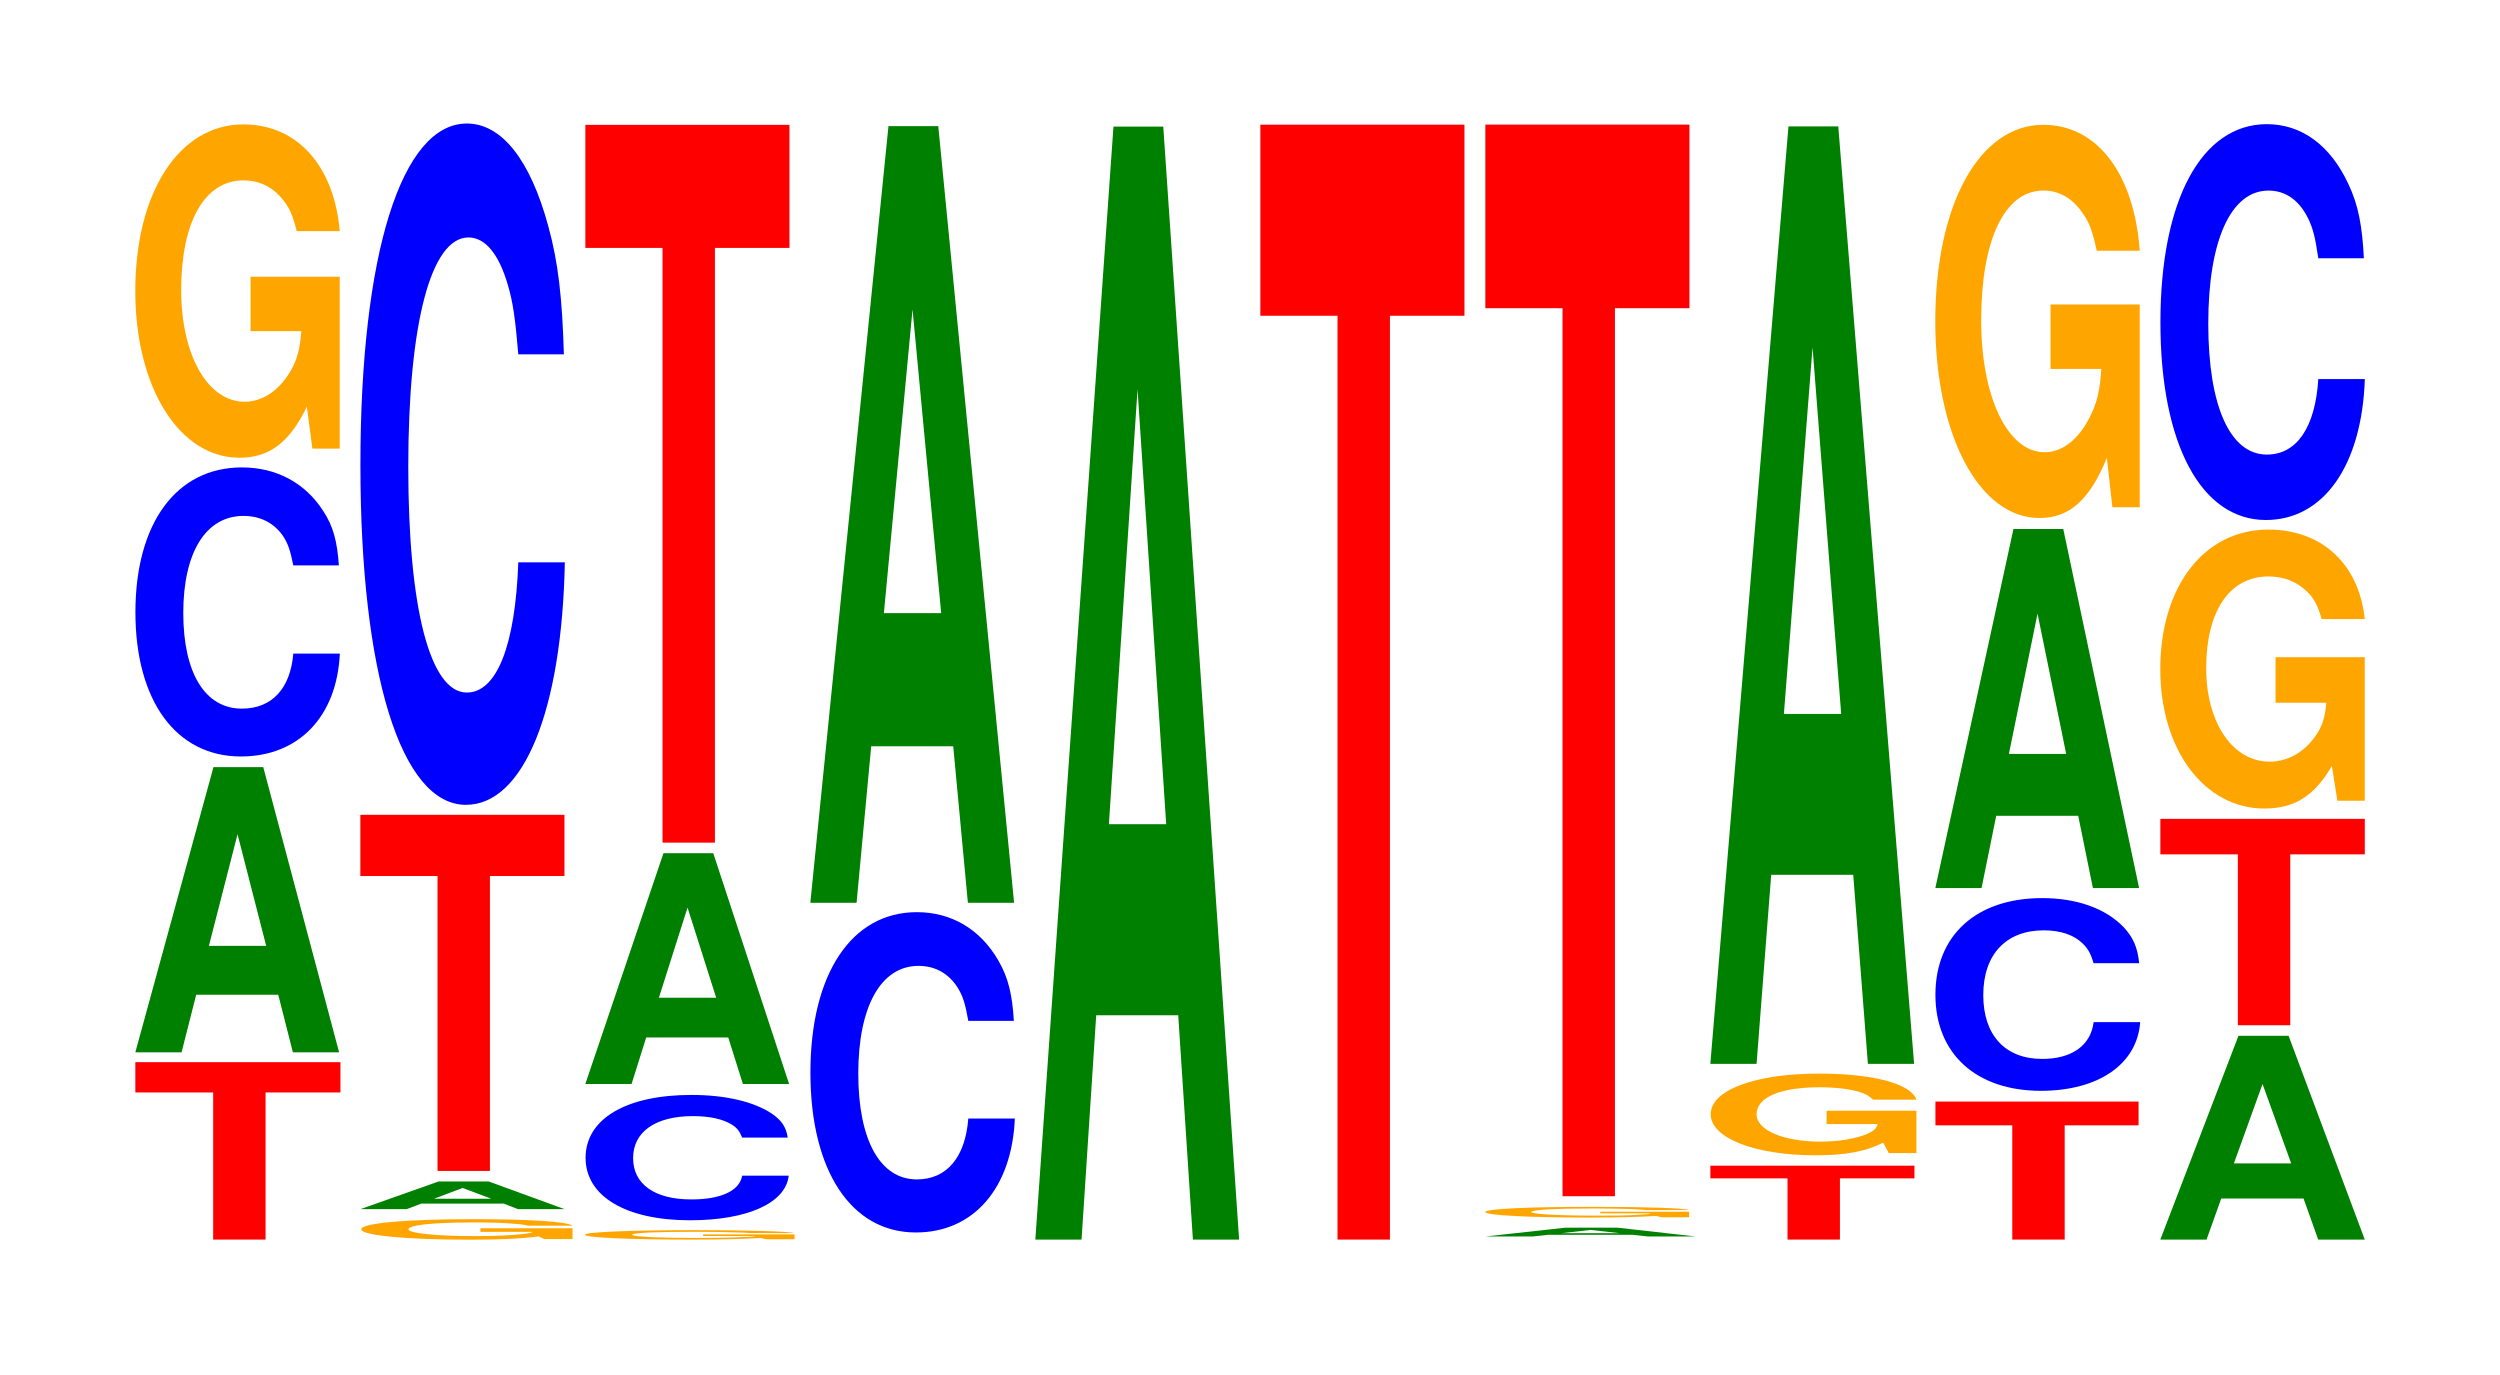 <?xml version="1.0" encoding="UTF-8"?>
<svg xmlns="http://www.w3.org/2000/svg" xmlns:xlink="http://www.w3.org/1999/xlink" width="120pt" height="66pt" viewBox="0 0 120 66" version="1.1">
<defs>
<g>
<symbol overflow="visible" id="glyph0-0">
<path style="stroke:none;" d="M 6.484 -7.062 L 10.078 -7.062 L 10.078 -8.516 L 0.234 -8.516 L 0.234 -7.062 L 3.969 -7.062 L 3.969 0 L 6.484 0 Z M 6.484 -7.062 "/>
</symbol>
<symbol overflow="visible" id="glyph1-0">
<path style="stroke:none;" d="M 7.234 -2.766 L 7.938 0 L 10.156 0 L 6.516 -13.688 L 4.125 -13.688 L 0.375 0 L 2.594 0 L 3.297 -2.766 Z M 6.656 -5.109 L 3.906 -5.109 L 5.281 -10.469 Z M 6.656 -5.109 "/>
</symbol>
<symbol overflow="visible" id="glyph2-0">
<path style="stroke:none;" d="M 10.438 -8.75 C 10.359 -9.891 10.172 -10.625 9.688 -11.359 C 8.828 -12.703 7.453 -13.453 5.781 -13.453 C 2.641 -13.453 0.672 -10.781 0.672 -6.5 C 0.672 -2.25 2.625 0.422 5.734 0.422 C 8.5 0.422 10.344 -1.484 10.484 -4.516 L 8.25 -4.516 C 8.109 -2.828 7.219 -1.875 5.781 -1.875 C 4.016 -1.875 2.969 -3.578 2.969 -6.469 C 2.969 -9.391 4.062 -11.125 5.859 -11.125 C 6.656 -11.125 7.312 -10.797 7.75 -10.172 C 8 -9.797 8.109 -9.453 8.25 -8.75 Z M 10.438 -8.75 "/>
</symbol>
<symbol overflow="visible" id="glyph3-0">
<path style="stroke:none;" d="M 10.422 -8.203 L 6.141 -8.203 L 6.141 -5.594 L 8.578 -5.594 C 8.516 -4.734 8.375 -4.203 8.047 -3.656 C 7.516 -2.75 6.719 -2.203 5.859 -2.203 C 4.094 -2.203 2.812 -4.422 2.812 -7.562 C 2.812 -10.844 3.938 -12.828 5.797 -12.828 C 6.562 -12.828 7.203 -12.516 7.688 -11.906 C 8 -11.531 8.156 -11.188 8.359 -10.391 L 10.422 -10.391 C 10.156 -13.531 8.375 -15.516 5.797 -15.516 C 2.719 -15.516 0.609 -12.266 0.609 -7.516 C 0.609 -2.891 2.719 0.484 5.609 0.484 C 7.047 0.484 8.016 -0.25 8.844 -1.969 L 9.109 0.047 L 10.422 0.047 Z M 10.422 -8.203 "/>
</symbol>
<symbol overflow="visible" id="glyph4-0">
<path style="stroke:none;" d="M 10.781 -0.516 L 6.359 -0.516 L 6.359 -0.344 L 8.875 -0.344 C 8.812 -0.297 8.656 -0.266 8.328 -0.234 C 7.781 -0.172 6.953 -0.141 6.062 -0.141 C 4.234 -0.141 2.906 -0.281 2.906 -0.469 C 2.906 -0.672 4.078 -0.797 6.016 -0.797 C 6.797 -0.797 7.469 -0.781 7.969 -0.734 C 8.281 -0.719 8.453 -0.688 8.641 -0.641 L 10.781 -0.641 C 10.516 -0.844 8.656 -0.953 6 -0.953 C 2.812 -0.953 0.641 -0.766 0.641 -0.469 C 0.641 -0.172 2.828 0.031 5.812 0.031 C 7.297 0.031 8.297 -0.016 9.156 -0.125 L 9.422 0 L 10.781 0 Z M 10.781 -0.516 "/>
</symbol>
<symbol overflow="visible" id="glyph5-0">
<path style="stroke:none;" d="M 7.25 -0.266 L 7.938 0 L 10.172 0 L 6.531 -1.328 L 4.125 -1.328 L 0.375 0 L 2.594 0 L 3.297 -0.266 Z M 6.656 -0.5 L 3.906 -0.5 L 5.281 -1.016 Z M 6.656 -0.5 "/>
</symbol>
<symbol overflow="visible" id="glyph6-0">
<path style="stroke:none;" d="M 6.453 -14.156 L 10.031 -14.156 L 10.031 -17.094 L 0.234 -17.094 L 0.234 -14.156 L 3.938 -14.156 L 3.938 0 L 6.453 0 Z M 6.453 -14.156 "/>
</symbol>
<symbol overflow="visible" id="glyph7-0">
<path style="stroke:none;" d="M 10.438 -20.641 C 10.359 -23.328 10.172 -25.047 9.688 -26.797 C 8.828 -29.969 7.453 -31.719 5.781 -31.719 C 2.641 -31.719 0.672 -25.438 0.672 -15.328 C 0.672 -5.312 2.625 0.984 5.734 0.984 C 8.5 0.984 10.344 -3.516 10.484 -10.656 L 8.25 -10.656 C 8.109 -6.672 7.219 -4.406 5.781 -4.406 C 4.016 -4.406 2.969 -8.438 2.969 -15.234 C 2.969 -22.141 4.062 -26.25 5.859 -26.25 C 6.656 -26.25 7.312 -25.469 7.75 -23.969 C 8 -23.125 8.109 -22.312 8.25 -20.641 Z M 10.438 -20.641 "/>
</symbol>
<symbol overflow="visible" id="glyph8-0">
<path style="stroke:none;" d="M 10.688 -0.234 L 6.297 -0.234 L 6.297 -0.156 L 8.797 -0.156 C 8.734 -0.125 8.578 -0.125 8.25 -0.109 C 7.719 -0.078 6.891 -0.062 6.016 -0.062 C 4.188 -0.062 2.891 -0.125 2.891 -0.219 C 2.891 -0.312 4.047 -0.359 5.953 -0.359 C 6.734 -0.359 7.391 -0.344 7.891 -0.328 C 8.203 -0.328 8.375 -0.312 8.562 -0.297 L 10.688 -0.297 C 10.422 -0.375 8.578 -0.438 5.938 -0.438 C 2.781 -0.438 0.625 -0.344 0.625 -0.219 C 0.625 -0.078 2.797 0.016 5.75 0.016 C 7.234 0.016 8.219 -0.016 9.062 -0.062 L 9.328 0 L 10.688 0 Z M 10.688 -0.234 "/>
</symbol>
<symbol overflow="visible" id="glyph9-0">
<path style="stroke:none;" d="M 10.375 -3.781 C 10.297 -4.281 10.094 -4.594 9.625 -4.922 C 8.766 -5.5 7.406 -5.828 5.75 -5.828 C 2.609 -5.828 0.672 -4.672 0.672 -2.812 C 0.672 -0.969 2.594 0.188 5.688 0.188 C 8.438 0.188 10.281 -0.641 10.422 -1.953 L 8.188 -1.953 C 8.062 -1.219 7.156 -0.812 5.75 -0.812 C 3.984 -0.812 2.953 -1.547 2.953 -2.797 C 2.953 -4.062 4.031 -4.812 5.828 -4.812 C 6.609 -4.812 7.266 -4.672 7.688 -4.406 C 7.938 -4.25 8.062 -4.094 8.188 -3.781 Z M 10.375 -3.781 "/>
</symbol>
<symbol overflow="visible" id="glyph10-0">
<path style="stroke:none;" d="M 7.234 -2.234 L 7.938 0 L 10.156 0 L 6.516 -11.078 L 4.125 -11.078 L 0.375 0 L 2.594 0 L 3.297 -2.234 Z M 6.656 -4.141 L 3.906 -4.141 L 5.281 -8.469 Z M 6.656 -4.141 "/>
</symbol>
<symbol overflow="visible" id="glyph11-0">
<path style="stroke:none;" d="M 6.453 -28.547 L 10.031 -28.547 L 10.031 -34.453 L 0.234 -34.453 L 0.234 -28.547 L 3.938 -28.547 L 3.938 0 L 6.453 0 Z M 6.453 -28.547 "/>
</symbol>
<symbol overflow="visible" id="glyph12-0">
<path style="stroke:none;" d="M 10.438 -9.688 C 10.359 -10.953 10.172 -11.766 9.688 -12.594 C 8.828 -14.078 7.453 -14.906 5.781 -14.906 C 2.641 -14.906 0.672 -11.938 0.672 -7.203 C 0.672 -2.5 2.625 0.469 5.734 0.469 C 8.5 0.469 10.344 -1.656 10.484 -5 L 8.25 -5 C 8.109 -3.141 7.219 -2.078 5.781 -2.078 C 4.016 -2.078 2.969 -3.969 2.969 -7.156 C 2.969 -10.391 4.062 -12.328 5.859 -12.328 C 6.656 -12.328 7.312 -11.969 7.75 -11.266 C 8 -10.859 8.109 -10.484 8.25 -9.688 Z M 10.438 -9.688 "/>
</symbol>
<symbol overflow="visible" id="glyph13-0">
<path style="stroke:none;" d="M 7.234 -7.516 L 7.938 0 L 10.156 0 L 6.516 -37.281 L 4.125 -37.281 L 0.375 0 L 2.594 0 L 3.297 -7.516 Z M 6.656 -13.906 L 3.906 -13.906 L 5.281 -28.484 Z M 6.656 -13.906 "/>
</symbol>
<symbol overflow="visible" id="glyph14-0">
<path style="stroke:none;" d="M 7.234 -10.766 L 7.938 0 L 10.156 0 L 6.516 -53.422 L 4.125 -53.422 L 0.375 0 L 2.594 0 L 3.297 -10.766 Z M 6.656 -19.938 L 3.906 -19.938 L 5.281 -40.812 Z M 6.656 -19.938 "/>
</symbol>
<symbol overflow="visible" id="glyph15-0">
<path style="stroke:none;" d="M 6.453 -44.344 L 10.031 -44.344 L 10.031 -53.516 L 0.234 -53.516 L 0.234 -44.344 L 3.938 -44.344 L 3.938 0 L 6.453 0 Z M 6.453 -44.344 "/>
</symbol>
<symbol overflow="visible" id="glyph16-0">
<path style="stroke:none;" d="M 7.438 -0.078 L 8.156 0 L 10.453 0 L 6.703 -0.422 L 4.234 -0.422 L 0.391 0 L 2.656 0 L 3.391 -0.078 Z M 6.828 -0.156 L 4.016 -0.156 L 5.422 -0.312 Z M 6.828 -0.156 "/>
</symbol>
<symbol overflow="visible" id="glyph17-0">
<path style="stroke:none;" d="M 10.391 -0.266 L 6.125 -0.266 L 6.125 -0.188 L 8.562 -0.188 C 8.5 -0.156 8.344 -0.141 8.031 -0.125 C 7.5 -0.078 6.703 -0.078 5.844 -0.078 C 4.078 -0.078 2.812 -0.156 2.812 -0.25 C 2.812 -0.359 3.938 -0.422 5.797 -0.422 C 6.547 -0.422 7.203 -0.406 7.672 -0.391 C 7.984 -0.375 8.141 -0.359 8.344 -0.344 L 10.391 -0.344 C 10.141 -0.438 8.344 -0.5 5.781 -0.5 C 2.703 -0.5 0.609 -0.406 0.609 -0.25 C 0.609 -0.094 2.719 0.016 5.594 0.016 C 7.031 0.016 8 -0.016 8.812 -0.062 L 9.078 0 L 10.391 0 Z M 10.391 -0.266 "/>
</symbol>
<symbol overflow="visible" id="glyph18-0">
<path style="stroke:none;" d="M 6.453 -42.625 L 10.031 -42.625 L 10.031 -51.438 L 0.234 -51.438 L 0.234 -42.625 L 3.938 -42.625 L 3.938 0 L 6.453 0 Z M 6.453 -42.625 "/>
</symbol>
<symbol overflow="visible" id="glyph19-0">
<path style="stroke:none;" d="M 6.453 -2.938 L 10.031 -2.938 L 10.031 -3.547 L 0.234 -3.547 L 0.234 -2.938 L 3.938 -2.938 L 3.938 0 L 6.453 0 Z M 6.453 -2.938 "/>
</symbol>
<symbol overflow="visible" id="glyph20-0">
<path style="stroke:none;" d="M 10.5 -2.016 L 6.188 -2.016 L 6.188 -1.375 L 8.641 -1.375 C 8.578 -1.156 8.438 -1.031 8.109 -0.891 C 7.578 -0.672 6.766 -0.531 5.906 -0.531 C 4.125 -0.531 2.828 -1.078 2.828 -1.844 C 2.828 -2.656 3.969 -3.141 5.844 -3.141 C 6.609 -3.141 7.266 -3.062 7.75 -2.922 C 8.062 -2.828 8.219 -2.734 8.422 -2.547 L 10.5 -2.547 C 10.234 -3.312 8.438 -3.797 5.828 -3.797 C 2.734 -3.797 0.625 -3 0.625 -1.844 C 0.625 -0.703 2.75 0.125 5.656 0.125 C 7.109 0.125 8.078 -0.062 8.906 -0.484 L 9.172 0.016 L 10.5 0.016 Z M 10.5 -2.016 "/>
</symbol>
<symbol overflow="visible" id="glyph21-0">
<path style="stroke:none;" d="M 7.234 -9.078 L 7.938 0 L 10.156 0 L 6.516 -45 L 4.125 -45 L 0.375 0 L 2.594 0 L 3.297 -9.078 Z M 6.656 -16.797 L 3.906 -16.797 L 5.281 -34.391 Z M 6.656 -16.797 "/>
</symbol>
<symbol overflow="visible" id="glyph22-0">
<path style="stroke:none;" d="M 6.438 -5.484 L 9.984 -5.484 L 9.984 -6.625 L 0.234 -6.625 L 0.234 -5.484 L 3.922 -5.484 L 3.922 0 L 6.438 0 Z M 6.438 -5.484 "/>
</symbol>
<symbol overflow="visible" id="glyph23-0">
<path style="stroke:none;" d="M 10.453 -5.844 C 10.375 -6.594 10.172 -7.078 9.703 -7.578 C 8.844 -8.469 7.469 -8.969 5.797 -8.969 C 2.641 -8.969 0.672 -7.188 0.672 -4.328 C 0.672 -1.5 2.625 0.281 5.734 0.281 C 8.5 0.281 10.359 -1 10.5 -3.016 L 8.266 -3.016 C 8.125 -1.891 7.219 -1.25 5.797 -1.25 C 4.016 -1.25 2.969 -2.391 2.969 -4.312 C 2.969 -6.266 4.062 -7.422 5.875 -7.422 C 6.672 -7.422 7.328 -7.203 7.75 -6.781 C 8 -6.531 8.125 -6.312 8.266 -5.844 Z M 10.453 -5.844 "/>
</symbol>
<symbol overflow="visible" id="glyph24-0">
<path style="stroke:none;" d="M 7.234 -3.469 L 7.938 0 L 10.156 0 L 6.516 -17.234 L 4.125 -17.234 L 0.375 0 L 2.594 0 L 3.297 -3.469 Z M 6.656 -6.438 L 3.906 -6.438 L 5.281 -13.172 Z M 6.656 -6.438 "/>
</symbol>
<symbol overflow="visible" id="glyph25-0">
<path style="stroke:none;" d="M 10.422 -9.688 L 6.141 -9.688 L 6.141 -6.594 L 8.578 -6.594 C 8.516 -5.594 8.375 -4.969 8.047 -4.328 C 7.516 -3.234 6.719 -2.594 5.859 -2.594 C 4.094 -2.594 2.812 -5.219 2.812 -8.922 C 2.812 -12.797 3.938 -15.156 5.797 -15.156 C 6.562 -15.156 7.203 -14.781 7.688 -14.062 C 8 -13.625 8.156 -13.203 8.359 -12.266 L 10.422 -12.266 C 10.156 -15.969 8.375 -18.312 5.797 -18.312 C 2.719 -18.312 0.609 -14.484 0.609 -8.875 C 0.609 -3.406 2.719 0.562 5.609 0.562 C 7.047 0.562 8.016 -0.297 8.844 -2.328 L 9.109 0.047 L 10.422 0.047 Z M 10.422 -9.688 "/>
</symbol>
<symbol overflow="visible" id="glyph26-0">
<path style="stroke:none;" d="M 7.25 -1.969 L 7.953 0 L 10.188 0 L 6.531 -9.781 L 4.125 -9.781 L 0.375 0 L 2.594 0 L 3.297 -1.969 Z M 6.656 -3.656 L 3.906 -3.656 L 5.281 -7.469 Z M 6.656 -3.656 "/>
</symbol>
<symbol overflow="visible" id="glyph27-0">
<path style="stroke:none;" d="M 6.469 -8.203 L 10.047 -8.203 L 10.047 -9.906 L 0.234 -9.906 L 0.234 -8.203 L 3.953 -8.203 L 3.953 0 L 6.469 0 Z M 6.469 -8.203 "/>
</symbol>
<symbol overflow="visible" id="glyph28-0">
<path style="stroke:none;" d="M 10.422 -6.859 L 6.141 -6.859 L 6.141 -4.672 L 8.578 -4.672 C 8.516 -3.953 8.375 -3.516 8.047 -3.062 C 7.516 -2.297 6.719 -1.844 5.859 -1.844 C 4.094 -1.844 2.812 -3.703 2.812 -6.328 C 2.812 -9.078 3.938 -10.734 5.797 -10.734 C 6.562 -10.734 7.203 -10.469 7.688 -9.969 C 8 -9.656 8.156 -9.359 8.359 -8.688 L 10.422 -8.688 C 10.156 -11.312 8.375 -12.984 5.797 -12.984 C 2.719 -12.984 0.609 -10.266 0.609 -6.281 C 0.609 -2.422 2.719 0.406 5.609 0.406 C 7.047 0.406 8.016 -0.203 8.844 -1.641 L 9.109 0.031 L 10.422 0.031 Z M 10.422 -6.859 "/>
</symbol>
<symbol overflow="visible" id="glyph29-0">
<path style="stroke:none;" d="M 10.438 -11.984 C 10.359 -13.547 10.172 -14.547 9.688 -15.562 C 8.828 -17.406 7.453 -18.422 5.781 -18.422 C 2.641 -18.422 0.672 -14.766 0.672 -8.906 C 0.672 -3.078 2.625 0.578 5.734 0.578 C 8.5 0.578 10.344 -2.031 10.484 -6.188 L 8.25 -6.188 C 8.109 -3.875 7.219 -2.562 5.781 -2.562 C 4.016 -2.562 2.969 -4.891 2.969 -8.844 C 2.969 -12.859 4.062 -15.234 5.859 -15.234 C 6.656 -15.234 7.312 -14.797 7.75 -13.922 C 8 -13.422 8.109 -12.953 8.25 -11.984 Z M 10.438 -11.984 "/>
</symbol>
</g>
</defs>
<g id="surface1">
<g style="fill:rgb(100%,0%,0%);fill-opacity:1;">
  <use xlink:href="#glyph0-0" x="6.263" y="59.5"/>
</g>
<g style="fill:rgb(0%,50.194%,0%);fill-opacity:1;">
  <use xlink:href="#glyph1-0" x="6.121" y="50.512"/>
</g>
<g style="fill:rgb(0%,0%,100%);fill-opacity:1;">
  <use xlink:href="#glyph2-0" x="5.828" y="35.889"/>
</g>
<g style="fill:rgb(100%,64.647%,0%);fill-opacity:1;">
  <use xlink:href="#glyph3-0" x="5.885" y="21.487"/>
</g>
<g style="fill:rgb(100%,64.647%,0%);fill-opacity:1;">
  <use xlink:href="#glyph4-0" x="16.7" y="59.474"/>
</g>
<g style="fill:rgb(0%,50.194%,0%);fill-opacity:1;">
  <use xlink:href="#glyph5-0" x="16.925" y="58.039"/>
</g>
<g style="fill:rgb(100%,0%,0%);fill-opacity:1;">
  <use xlink:href="#glyph6-0" x="17.063" y="56.205"/>
</g>
<g style="fill:rgb(0%,0%,100%);fill-opacity:1;">
  <use xlink:href="#glyph7-0" x="16.628" y="37.648"/>
</g>
<g style="fill:rgb(100%,64.647%,0%);fill-opacity:1;">
  <use xlink:href="#glyph8-0" x="27.451" y="59.485"/>
</g>
<g style="fill:rgb(0%,0%,100%);fill-opacity:1;">
  <use xlink:href="#glyph9-0" x="27.436" y="58.385"/>
</g>
<g style="fill:rgb(0%,50.194%,0%);fill-opacity:1;">
  <use xlink:href="#glyph10-0" x="27.721" y="52.032"/>
</g>
<g style="fill:rgb(100%,0%,0%);fill-opacity:1;">
  <use xlink:href="#glyph11-0" x="27.863" y="40.446"/>
</g>
<g style="fill:rgb(0%,0%,100%);fill-opacity:1;">
  <use xlink:href="#glyph12-0" x="38.228" y="58.69"/>
</g>
<g style="fill:rgb(0%,50.194%,0%);fill-opacity:1;">
  <use xlink:href="#glyph13-0" x="38.521" y="43.336"/>
</g>
<g style="fill:rgb(0%,50.194%,0%);fill-opacity:1;">
  <use xlink:href="#glyph14-0" x="49.321" y="59.5"/>
</g>
<g style="fill:rgb(100%,0%,0%);fill-opacity:1;">
  <use xlink:href="#glyph15-0" x="60.263" y="59.5"/>
</g>
<g style="fill:rgb(0%,50.194%,0%);fill-opacity:1;">
  <use xlink:href="#glyph16-0" x="70.925" y="59.349"/>
</g>
<g style="fill:rgb(100%,64.647%,0%);fill-opacity:1;">
  <use xlink:href="#glyph17-0" x="70.685" y="58.428"/>
</g>
<g style="fill:rgb(100%,0%,0%);fill-opacity:1;">
  <use xlink:href="#glyph18-0" x="71.063" y="57.419"/>
</g>
<g style="fill:rgb(100%,0%,0%);fill-opacity:1;">
  <use xlink:href="#glyph19-0" x="81.863" y="59.5"/>
</g>
<g style="fill:rgb(100%,64.647%,0%);fill-opacity:1;">
  <use xlink:href="#glyph20-0" x="81.488" y="55.33"/>
</g>
<g style="fill:rgb(0%,50.194%,0%);fill-opacity:1;">
  <use xlink:href="#glyph21-0" x="81.721" y="51.067"/>
</g>
<g style="fill:rgb(100%,0%,0%);fill-opacity:1;">
  <use xlink:href="#glyph22-0" x="92.667" y="59.5"/>
</g>
<g style="fill:rgb(0%,0%,100%);fill-opacity:1;">
  <use xlink:href="#glyph23-0" x="92.228" y="52.078"/>
</g>
<g style="fill:rgb(0%,50.194%,0%);fill-opacity:1;">
  <use xlink:href="#glyph24-0" x="92.521" y="42.627"/>
</g>
<g style="fill:rgb(100%,64.647%,0%);fill-opacity:1;">
  <use xlink:href="#glyph25-0" x="92.285" y="24.302"/>
</g>
<g style="fill:rgb(0%,50.194%,0%);fill-opacity:1;">
  <use xlink:href="#glyph26-0" x="103.321" y="59.5"/>
</g>
<g style="fill:rgb(100%,0%,0%);fill-opacity:1;">
  <use xlink:href="#glyph27-0" x="103.463" y="49.212"/>
</g>
<g style="fill:rgb(100%,64.647%,0%);fill-opacity:1;">
  <use xlink:href="#glyph28-0" x="103.085" y="38.404"/>
</g>
<g style="fill:rgb(0%,0%,100%);fill-opacity:1;">
  <use xlink:href="#glyph29-0" x="103.028" y="24.382"/>
</g>
</g>
</svg>
